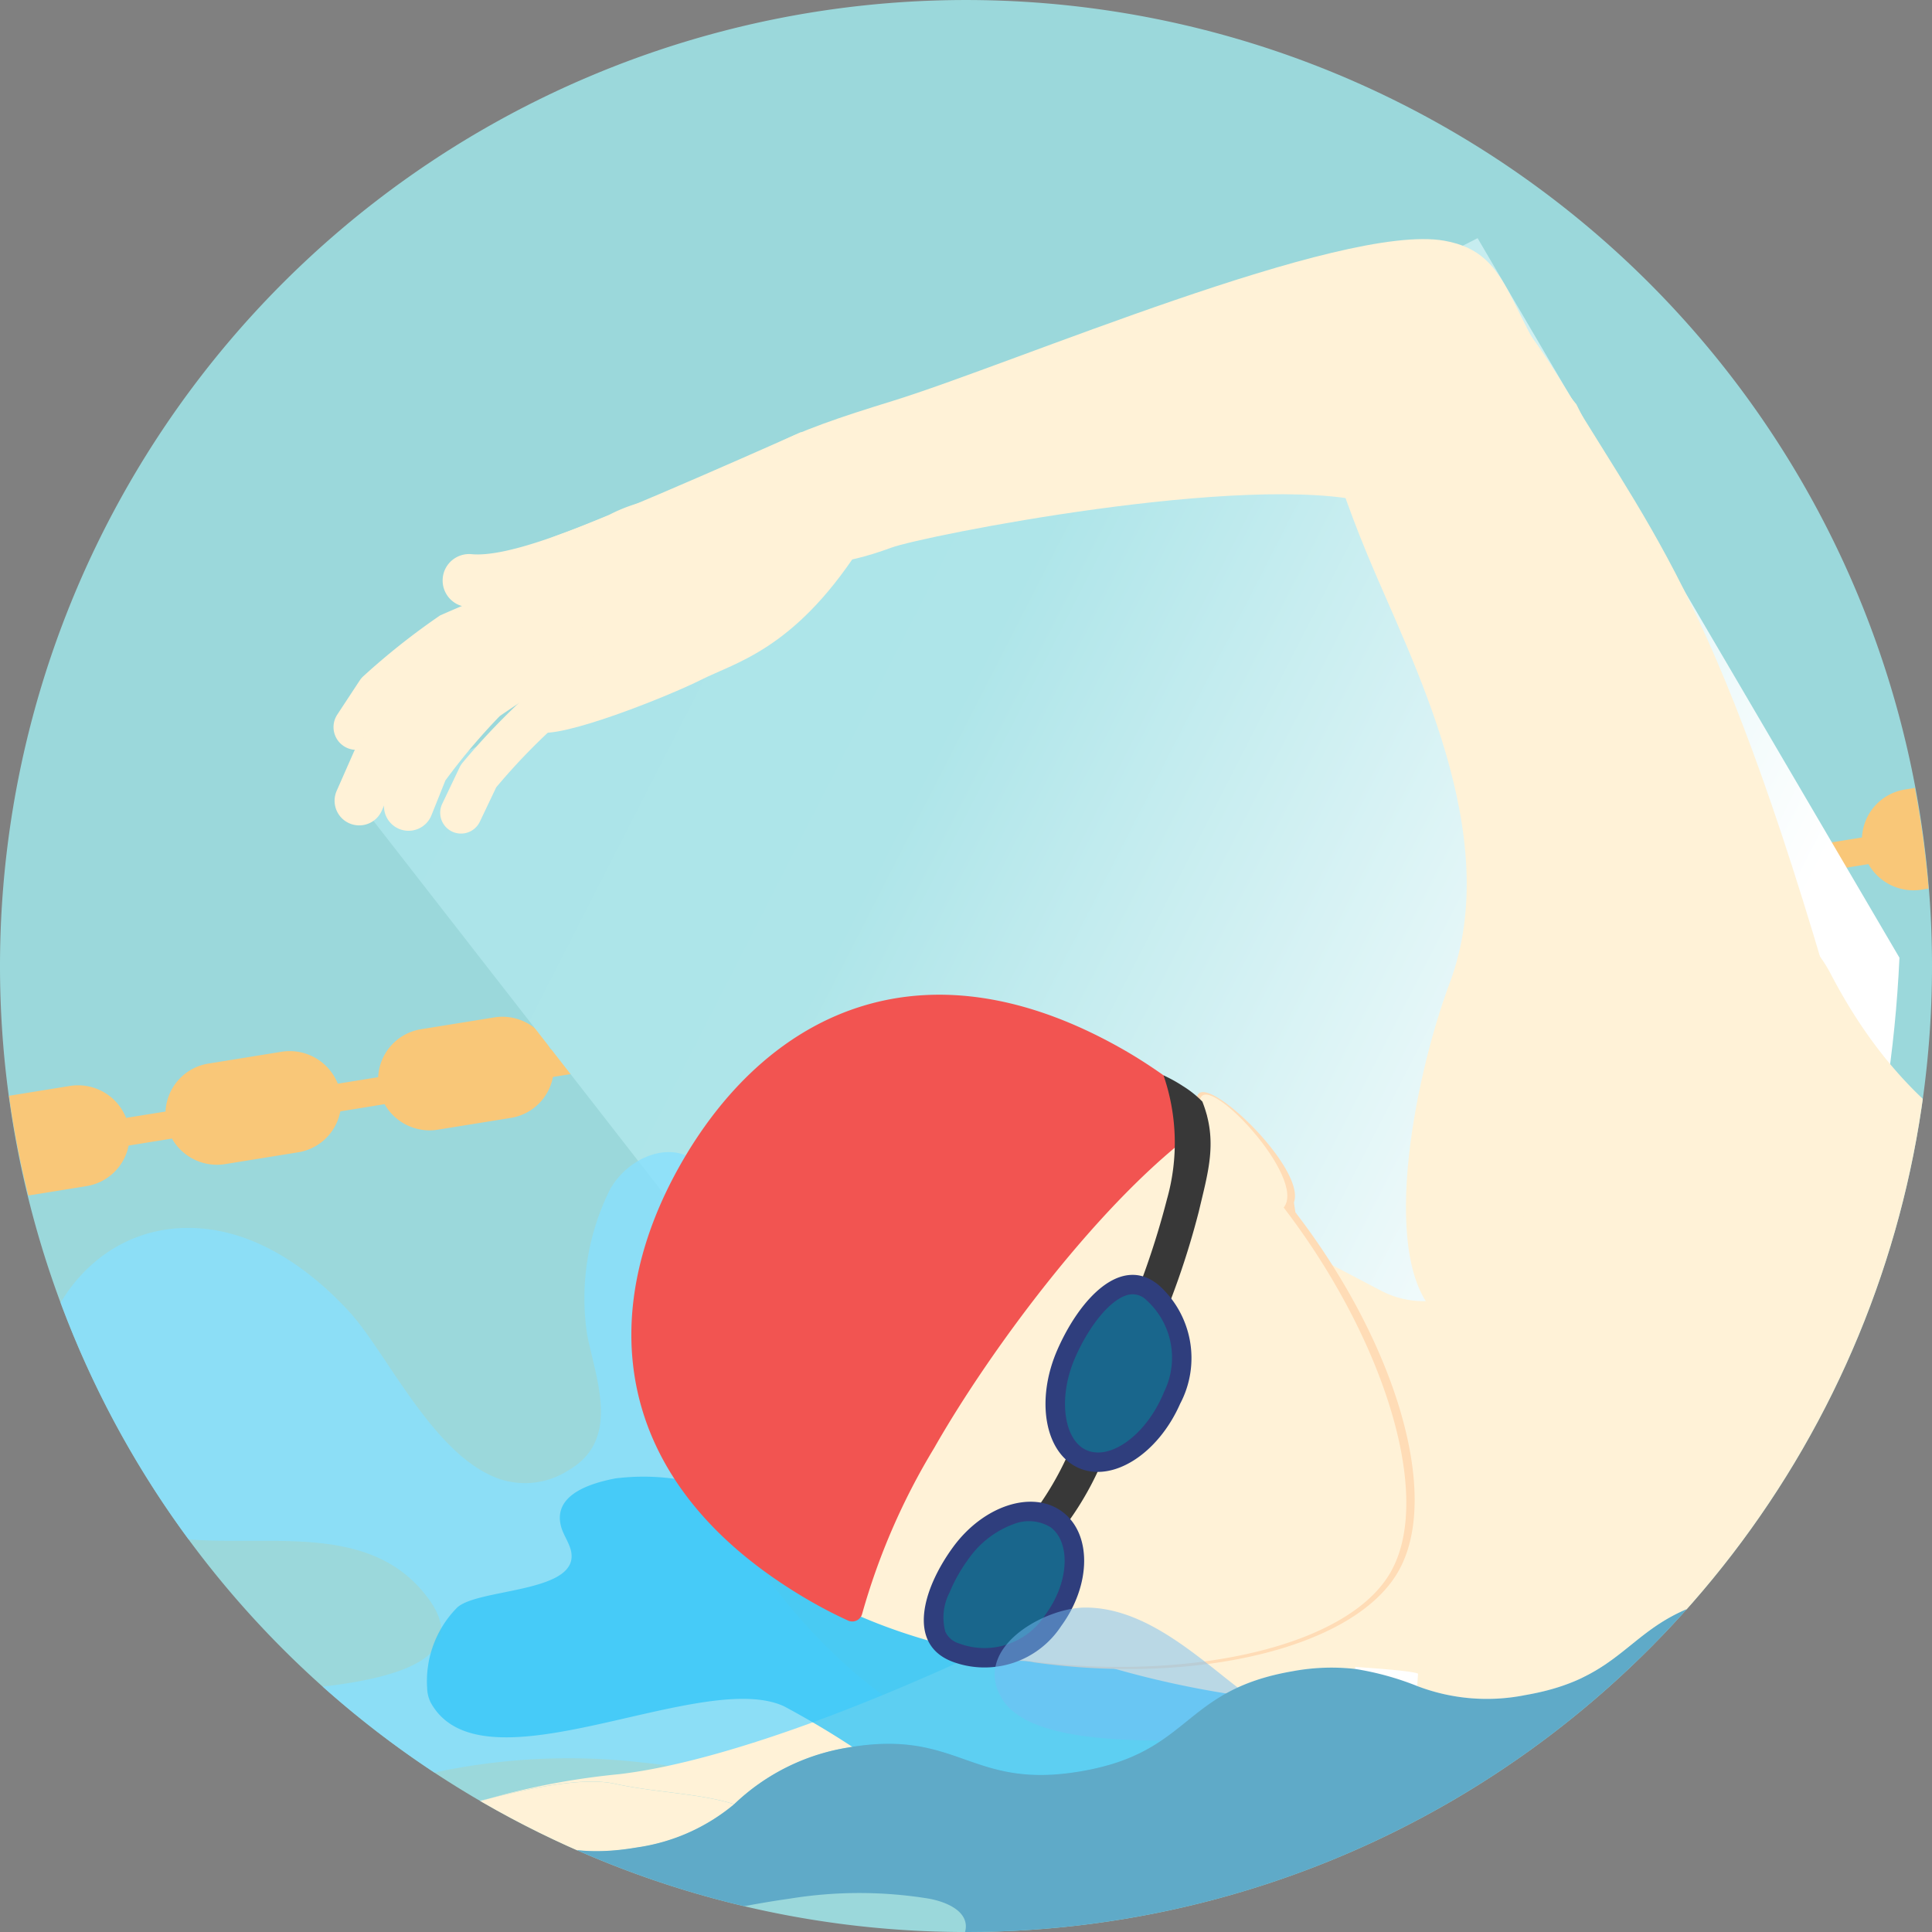<svg xmlns="http://www.w3.org/2000/svg" xmlns:xlink="http://www.w3.org/1999/xlink" width="107" height="107" viewBox="0 0 107 107">
  <rect x="0" y="0" width="107" height="107" fill="#808080" stroke="none"/>
  <defs>
    <linearGradient id="linear-gradient" x1="0.827" y1="0.602" x2="-0.192" y2="0.047" gradientUnits="objectBoundingBox">
      <stop offset="0" stop-color="#fff"/>
      <stop offset="0.466" stop-color="#aee5e9"/>
      <stop offset="0.993" stop-color="#a8e3e8"/>
    </linearGradient>
    <clipPath id="clip-path">
      <path id="패스_502" data-name="패스 502" d="M-128.091,152.065a53.5,53.5,0,0,1-53.5,53.5,53.5,53.5,0,0,1-53.5-53.5,53.5,53.5,0,0,1,53.5-53.5A53.5,53.5,0,0,1-128.091,152.065Z" transform="translate(235.091 -98.564)" fill="none"/>
    </clipPath>
    <linearGradient id="linear-gradient-2" x1="-1.862" y1="-7.275" x2="-0.826" y2="-7.275" gradientUnits="objectBoundingBox">
      <stop offset="0" stop-color="#55789a"/>
      <stop offset="0.074" stop-color="#4d6c94"/>
      <stop offset="0.237" stop-color="#3f5789"/>
      <stop offset="0.421" stop-color="#364982"/>
      <stop offset="0.643" stop-color="#30407e"/>
      <stop offset="1" stop-color="#2f3e7d"/>
    </linearGradient>
    <linearGradient id="linear-gradient-3" x1="-1.913" y1="-5.986" x2="-0.878" y2="-5.986" xlink:href="#linear-gradient-2"/>
    <linearGradient id="linear-gradient-4" x1="0.44" y1="-3.052" x2="0.452" y2="-2.15" gradientUnits="objectBoundingBox">
      <stop offset="0" stop-color="#95c9e0"/>
      <stop offset="0.051" stop-color="#8dc4dc"/>
      <stop offset="0.219" stop-color="#78b8d3"/>
      <stop offset="0.408" stop-color="#6ab0cc"/>
      <stop offset="0.634" stop-color="#61abc9"/>
      <stop offset="1" stop-color="#5faac8"/>
    </linearGradient>
  </defs>
  <g id="sports_icon_04" transform="translate(235.091 -98.564)">
    <path id="패스_465" data-name="패스 465" d="M-128.091,152.065a53.5,53.5,0,0,1-53.5,53.5,53.5,53.5,0,0,1-53.5-53.5,53.5,53.5,0,0,1,53.5-53.5A53.5,53.5,0,0,1-128.091,152.065Z" transform="translate(0)" fill="#9bd8db"/>
    <g id="그룹_126" data-name="그룹 126" transform="translate(-235.091 98.564)">
      <path id="패스_466" data-name="패스 466" d="M-128.413,154.273a2.87,2.87,0,0,1-2.958-1.412l-2.192.354a2.831,2.831,0,0,1-2.344,2.268l-4.022.65a2.869,2.869,0,0,1-2.958-1.413l-2.455.4a2.833,2.833,0,0,1-2.344,2.269l-4.022.649a2.869,2.869,0,0,1-2.958-1.412l-2.455.4a2.832,2.832,0,0,1-2.344,2.269l-4.022.65a2.869,2.869,0,0,1-2.959-1.413l-2.454.4a2.833,2.833,0,0,1-2.344,2.269l-4.022.649a2.87,2.87,0,0,1-2.959-1.412l-2.454.4a2.833,2.833,0,0,1-2.345,2.269l-4.022.649A2.868,2.868,0,0,1-190,162.331l-2.454.4A2.834,2.834,0,0,1-194.8,165l-4.022.649a2.869,2.869,0,0,1-2.958-1.413l-2.454.4a2.833,2.833,0,0,1-2.345,2.269l-4.022.649a2.867,2.867,0,0,1-2.958-1.412l-2.454.4a2.832,2.832,0,0,1-2.345,2.268l-4.022.65a2.869,2.869,0,0,1-2.958-1.413l-2.4.388a2.833,2.833,0,0,1-2.345,2.269l-3.21.519a53.367,53.367,0,0,0,51.934,39.956c29.556,0,53.513-23.574,53.513-52.659,0-1.448-.076-2.879-.192-4.3Z" transform="translate(234.85 -104.17)" fill="none"/>
      <path id="패스_467" data-name="패스 467" d="M-227.89,167.772l2.4-.388a2.868,2.868,0,0,0,2.958,1.413l4.022-.65a2.832,2.832,0,0,0,2.344-2.268l2.453-.4a2.866,2.866,0,0,0,2.958,1.412l4.022-.649a2.833,2.833,0,0,0,2.344-2.269l2.453-.4a2.868,2.868,0,0,0,2.958,1.413l4.022-.649a2.834,2.834,0,0,0,2.344-2.269l2.454-.4a2.867,2.867,0,0,0,2.958,1.412l4.021-.649a2.833,2.833,0,0,0,2.344-2.269l2.453-.4a2.87,2.87,0,0,0,2.958,1.412l4.022-.649a2.833,2.833,0,0,0,2.344-2.269l2.453-.4a2.869,2.869,0,0,0,2.958,1.413l4.022-.65a2.832,2.832,0,0,0,2.344-2.269l2.454-.4a2.868,2.868,0,0,0,2.958,1.412l4.022-.649a2.833,2.833,0,0,0,2.344-2.269l2.454-.4a2.868,2.868,0,0,0,2.958,1.413l4.022-.65a2.831,2.831,0,0,0,2.344-2.268l2.192-.354a2.869,2.869,0,0,0,2.958,1.412l.371-.06a51.853,51.853,0,0,0-.76-5.573l-.536.087a2.827,2.827,0,0,0-2.391,2.658l-1.974.319a2.863,2.863,0,0,0-3.128-1.766l-4.022.65a2.826,2.826,0,0,0-2.391,2.657l-2.236.362a2.863,2.863,0,0,0-3.129-1.766l-4.021.649a2.827,2.827,0,0,0-2.391,2.658l-2.236.361a2.863,2.863,0,0,0-3.129-1.766l-4.022.65a2.826,2.826,0,0,0-2.39,2.657l-2.236.362a2.863,2.863,0,0,0-3.129-1.766l-4.022.649a2.827,2.827,0,0,0-2.391,2.658l-2.235.361a2.864,2.864,0,0,0-3.129-1.766l-4.022.649a2.828,2.828,0,0,0-2.391,2.658l-2.236.361a2.862,2.862,0,0,0-3.128-1.765l-4.022.649a2.826,2.826,0,0,0-2.391,2.658l-2.236.361a2.862,2.862,0,0,0-3.128-1.766l-4.022.649a2.827,2.827,0,0,0-2.391,2.658l-2.236.361a2.864,2.864,0,0,0-3.128-1.766l-4.022.65a2.826,2.826,0,0,0-2.391,2.658l-2.184.352a2.862,2.862,0,0,0-3.128-1.766l-3.354.542a51.571,51.571,0,0,0,1.069,5.523l3.21-.519A2.833,2.833,0,0,0-227.89,167.772Z" transform="translate(235.013 -104.327)" fill="#f9c778"/>
      <path id="패스_468" data-name="패스 468" d="M-228.1,159.63l2.184-.352a2.826,2.826,0,0,1,2.391-2.658l4.022-.65a2.864,2.864,0,0,1,3.128,1.766l2.236-.361a2.827,2.827,0,0,1,2.391-2.658l4.022-.649a2.862,2.862,0,0,1,3.128,1.766l2.236-.361a2.826,2.826,0,0,1,2.391-2.658l4.022-.649a2.862,2.862,0,0,1,3.128,1.765l2.236-.361a2.828,2.828,0,0,1,2.391-2.658l4.022-.649a2.864,2.864,0,0,1,3.129,1.766l2.235-.361a2.827,2.827,0,0,1,2.391-2.658l4.022-.649a2.863,2.863,0,0,1,3.129,1.766l2.236-.362a2.826,2.826,0,0,1,2.39-2.657l4.022-.65a2.863,2.863,0,0,1,3.129,1.766l2.236-.361a2.827,2.827,0,0,1,2.391-2.658l4.021-.649a2.863,2.863,0,0,1,3.129,1.766l2.236-.362a2.826,2.826,0,0,1,2.391-2.657l4.022-.65a2.863,2.863,0,0,1,3.128,1.766l1.974-.319a2.827,2.827,0,0,1,2.391-2.658l.536-.087c-4.7-24.365-26.433-42.79-52.557-42.79-29.55,0-53.507,23.576-53.507,52.662a52.114,52.114,0,0,0,.508,7.18l3.354-.542A2.862,2.862,0,0,1-228.1,159.63Z" transform="translate(235.091 -98.564)" fill="none"/>
    </g>
    <path id="패스_469" data-name="패스 469" d="M-213.925,145.2l47.129,60.539s36.108-9.975,38.066-52.088L-152.094,113.8Z" transform="translate(-1.163 -2.045)" fill="url(#linear-gradient)" style="mix-blend-mode: multiply;isolation: isolate"/>
    <g id="그룹_133" data-name="그룹 133" transform="translate(-235.091 98.564)">
      <g id="그룹_132" data-name="그룹 132" clip-path="url(#clip-path)">
        <g id="그룹_131" data-name="그룹 131" transform="translate(-8.092 13.242)">
          <path id="패스_470" data-name="패스 470" d="M-109.3,191.529c-2.412-2.3-4.8-6.424-.559-7.336,1.385-.3,2.84-.441,1.925-2.264-.864-1.721-2.743-3.812-2.1-5.887.771-2.486,3.921-3.264,6.216-3.229,4.178.063,3.985,4.485,5.677,7.229a3.444,3.444,0,0,0,1.248,1.268c2.086,1.118,3.412-1.421,3.259-3.134-.222-2.485-.567-4.523,1.158-6.666,3.34-4.145,12.71-3.261,8.259,3.358a10.228,10.228,0,0,0-2.093,6.468c.086.915.434,1.895,1.505,1.957a2.62,2.62,0,0,0,1.479-.446,12.477,12.477,0,0,0,2.782-2.786c1.794-2.107,5.023-3.407,7.324-1.254a2.517,2.517,0,0,1-.077,3.95c-.689.614-1.538,1.022-2.251,1.611-2.753,2.276-.034,4.791,2.761,3.969,1.422-.418,2.66-1.33,4.079-1.76a4.322,4.322,0,0,1,2.834.018,2.637,2.637,0,0,1,1.7,2.151,3.76,3.76,0,0,1-.665,2.109,16.126,16.126,0,0,1-10.853,7.384,17.528,17.528,0,0,1-8.44-.629c-2.745-.9-4.3-3.265-7.367-3.416a37.432,37.432,0,0,0-4.85.35c-3.655.3-7.808.037-11.172-1.67A8.109,8.109,0,0,1-109.3,191.529Z" transform="translate(228.386 -120.284)" fill="#37a7ed" opacity="0.8"/>
          <path id="패스_471" data-name="패스 471" d="M-235.2,205.3c-.988-1.762-1.715-3.69-3.253-4.925a3.536,3.536,0,0,0-5.178,1.05c-1.3,2.07-.476,4.883.609,6.849,3.071,5.567,8.98,8.538,15.168,9.038a26.993,26.993,0,0,0,9.235-.885c3.53-.961,7.344-2.951,11.181-2.334.064-1.448-1.508-2.665-2.611-3.378-2.291-1.48-4.849-2.481-6.953-4.257-2.844-2.4-7.247-8.038-11.55-6.834a3.089,3.089,0,0,0-2.076,2.018,2.118,2.118,0,0,0,.109,1.662c.658,1.154,2.15.992,3.233,1.379a8.371,8.371,0,0,1,3.621,2.834c1.693,2.225.2,3.964-2.517,3.576a13.663,13.663,0,0,1-7.244-3.416A9.439,9.439,0,0,1-235.2,205.3Z" transform="translate(244.29 -123.952)" fill="#56b8f4" opacity="0.5"/>
          <path id="패스_472" data-name="패스 472" d="M-207.7,188.978c-3.351-1.586-5.806-6.9-7.77-9.032-2.241-2.437-5.191-4.476-8.5-4.635-8.869-.427-12.5,12.616-4.158,16.383,5.26,2.377,13.064-1.231,17.025,4.12,4.009,5.416-9.967,4.991-11.96,5.387s-4.036,1.721-4.358,3.734,1.2,3.495,3.072,3.921a8.921,8.921,0,0,0,4.029-.207c3.477-.834,6.624-2.561,10.12-3.3a35.371,35.371,0,0,1,10.882-.448c5.085.515,10,2.025,15.032,2.829a33.16,33.16,0,0,0,7.828.442,22.469,22.469,0,0,0,3.639-.568,4.128,4.128,0,0,0,2.377-1.444c-1.1-.386-2.575-.158-3.771-.3a24.052,24.052,0,0,1-4.854-1.117,25.763,25.763,0,0,1-8.615-4.978,31.53,31.53,0,0,1-7.477-9.807,16.449,16.449,0,0,1-1.649-9.908c.388-2.164,1.847-4.444,1.416-6.705-.634-3.324-4.315-2.6-5.664-.131a13.534,13.534,0,0,0-1.246,7.986c.512,2.572,1.878,5.867-1.067,7.546A4.43,4.43,0,0,1-207.7,188.978Z" transform="translate(242.909 -120.537)" fill="#88e0fc" opacity="0.8"/>
          <path id="패스_473" data-name="패스 473" d="M-148.29,117.72h0c3.119-1.263,4.291-4.877,10,4.592,5.307,8.8,8.935,12.521,16.2,39.012,1.219,4.447-3.4,7.808-7.672,9.54l-15.471,2.852c-3.612-2.756-1.563-13.26.442-18.616,3.073-8.208-2.155-17.89-4.559-23.715C-154.156,119.755-151.409,118.984-148.29,117.72Z" transform="translate(233.173 -113.903)" fill="#fff2d7"/>
          <g id="그룹_127" data-name="그룹 127" transform="translate(26.563)">
            <path id="패스_474" data-name="패스 474" d="M-188.922,128.41h0c-.609-2.7,3.143-4.079,8.8-5.823,6.7-2.066,24.865-9.89,30.574-8.879,3.986.705,3.287,4.205,7.314,9.061l4.082,8.182c.834,3.707-9.814-1.269-15.508-2.731-6.771-1.738-24.771,1.841-26.513,2.486C-185.724,132.762-188.313,131.115-188.922,128.41Z" transform="translate(211.069 -113.618)" fill="#fff2d7"/>
            <path id="패스_475" data-name="패스 475" d="M-186.779,125.78s-10.288,4.6-13.447,5.7c-1.563.544-2.727,1.747-1.244,6.277.96,2.932-1.117,4.171.1,4.615s7.243-1.96,9.109-2.9,5.076-1.67,8.636-7.1S-186.779,125.78-186.779,125.78Z" transform="translate(212.654 -115.082)" fill="#fff2d7"/>
            <path id="패스_476" data-name="패스 476" d="M-213.978,142.593a1.248,1.248,0,0,1,.094-.171l1.244-1.892a1.261,1.261,0,0,1,.213-.246,38.935,38.935,0,0,1,4.235-3.353,64.561,64.561,0,0,1,7.354-2.744,1.258,1.258,0,0,1,1.582.815,1.258,1.258,0,0,1-.814,1.582,62.064,62.064,0,0,0-6.843,2.515,35.9,35.9,0,0,0-3.715,2.954l-1.153,1.754a1.259,1.259,0,0,1-1.742.36A1.257,1.257,0,0,1-213.978,142.593Z" transform="translate(214.092 -116.087)" fill="#fff2d7"/>
            <path id="패스_477" data-name="패스 477" d="M-209.931,145.076a1.389,1.389,0,0,1,.129-.21,38.136,38.136,0,0,1,3.486-4.109,60.181,60.181,0,0,1,6.648-4.066,1.364,1.364,0,0,1,1.85.543,1.363,1.363,0,0,1-.543,1.849,60.118,60.118,0,0,0-6.141,3.708,34.614,34.614,0,0,0-3.011,3.566l-.774,1.932a1.365,1.365,0,0,1-1.772.758,1.363,1.363,0,0,1-.758-1.772l.842-2.1C-209.961,145.141-209.946,145.108-209.931,145.076Z" transform="translate(213.709 -116.375)" fill="#fff2d7"/>
            <path id="패스_478" data-name="패스 478" d="M-206.206,145.648a1.112,1.112,0,0,1,.087-.116,38.952,38.952,0,0,1,3.7-3.846,61.97,61.97,0,0,1,6.842-3.594,1.153,1.153,0,0,1,1.531.56,1.153,1.153,0,0,1-.559,1.531,59.45,59.45,0,0,0-6.391,3.318,34.962,34.962,0,0,0-3.275,3.412l-.908,1.906a1.155,1.155,0,0,1-1.537.544,1.153,1.153,0,0,1-.545-1.537l.974-2.043A1.038,1.038,0,0,1-206.206,145.648Z" transform="translate(213.282 -116.551)" fill="#fff2d7"/>
            <path id="패스_479" data-name="패스 479" d="M-212.936,144.637a1.326,1.326,0,0,1,.165-.273,42.406,42.406,0,0,1,3.732-4.255,67.624,67.624,0,0,1,6.945-4.221,1.363,1.363,0,0,1,1.849.544,1.364,1.364,0,0,1-.544,1.849,64.907,64.907,0,0,0-6.455,3.88,38.832,38.832,0,0,0-3.274,3.747l-.893,2.028-.008.017a1.363,1.363,0,0,1-1.788.681,1.363,1.363,0,0,1-.7-1.8l.962-2.184Z" transform="translate(214.083 -116.279)" fill="#fff2d7"/>
            <path id="패스_480" data-name="패스 480" d="M-207.09,133.891a1.469,1.469,0,0,1,1.472-.851c1.927.181,5.634-1.354,7.624-2.179a8.551,8.551,0,0,1,2.548-.857,1.466,1.466,0,0,1,1.518,1.414,1.469,1.469,0,0,1-1.3,1.51c-.252.069-1.019.386-1.64.643-2.537,1.051-6.37,2.639-9.022,2.39a1.468,1.468,0,0,1-1.324-1.6A1.453,1.453,0,0,1-207.09,133.891Z" transform="translate(213.264 -115.59)" fill="#fff2d7"/>
          </g>
          <path id="패스_481" data-name="패스 481" d="M-197.331,209.351c2.222.488,4.725.529,6.613,1.135a11.825,11.825,0,0,1,6.313-3.136c6.151-1.056,6.739,2.373,12.89,1.318s5.563-4.484,11.714-5.54a11.713,11.713,0,0,1,3.459-.129,6.526,6.526,0,0,0,.182-1.611c-3.927-2.355-9.256-5.13-17.237-1.112-7.828,3.941-17.453,7.821-23.712,8.548a40.9,40.9,0,0,0-7.2,1.352C-201.322,209.4-198.826,209.023-197.331,209.351Z" transform="translate(239.477 -123.805)" fill="#fff2d7"/>
          <path id="패스_482" data-name="패스 482" d="M-149.225,219l-.222.038" transform="translate(232.871 -126.303)" fill="#fff"/>
          <path id="패스_483" data-name="패스 483" d="M-146.33,204.379l.047-.693a32.4,32.4,0,0,1-3.313-1.867,6.528,6.528,0,0,1-.182,1.611A15.965,15.965,0,0,1-146.33,204.379Z" transform="translate(232.911 -124.235)" fill="#fff"/>
          <path id="패스_484" data-name="패스 484" d="M-215.376,214.761c-4.1,1.426-8.292,3.022-11.729,4.261a8.965,8.965,0,0,0,3.642.079C-218.889,218.316-218.041,216.219-215.376,214.761Z" transform="translate(242.221 -125.793)" fill="#fff"/>
          <path id="패스_485" data-name="패스 485" d="M-207.662,213.005a10.376,10.376,0,0,1,2.689-1.2c-1.507.389-3.138.877-4.83,1.423.046-.009.088-.018.135-.026A13.472,13.472,0,0,1-207.662,213.005Z" transform="translate(240.138 -125.438)" fill="#fff"/>
          <path id="패스_486" data-name="패스 486" d="M-196.487,214.395a10.76,10.76,0,0,0,5.4-2.4c-1.888-.606-4.391-.647-6.613-1.135-1.494-.328-3.991.053-6.981.824a10.377,10.377,0,0,0-2.689,1.2C-203,212.787-201.893,215.323-196.487,214.395Z" transform="translate(239.845 -125.309)" fill="#fff2d7"/>
          <path id="패스_487" data-name="패스 487" d="M-106.957,173.811c-4.93-2.805-12.66-3.61-18.217-14.255-4.449-8.524-13.624,7.027-18.063,15.409a5.079,5.079,0,0,1-6.845,2.126l-3.685-1.931c.809,8.606-10.57,19.368-10.554,21.582,1.229.737,15.295,1.123,16.287,1.557l-.047.693a10.809,10.809,0,0,0,5.983.5c6.151-1.056,5.563-4.484,11.713-5.54s6.74,2.373,12.891,1.317,5.562-4.483,11.713-5.539,6.74,2.372,12.89,1.317a13.016,13.016,0,0,0,2.2-.565c2.59-.925,3.6-2.407,5.522-3.567C-91.235,183.718-97.4,179.25-106.957,173.811Z" transform="translate(234.662 -118.85)" fill="#fff2d7"/>
          <path id="패스_488" data-name="패스 488" d="M-68.764,151.411a7.418,7.418,0,0,0-4.85-.109c-3.394.978-6.081,3.628-8.018,6.582a26.363,26.363,0,0,1-2.607,3.733,5.355,5.355,0,0,1-3.993,1.893c-1.314-.063-2.5-.8-3.8-1.027-2.879-.5-5.717,1.772-6.631,4.547a9.946,9.946,0,0,0-.265,4.8,16.854,16.854,0,0,0,1.127,3.734,26.443,26.443,0,0,0,11.129,12.331,28.485,28.485,0,0,0,3.836,1.851c2.59-.925,3.6-2.407,5.522-3.567a9.73,9.73,0,0,1,1.509-.742,15.315,15.315,0,0,1-2.539-2.5c-3.452-4.31-4.085-11.014-.626-15.319,2.572-3.2,6.743-4.584,10.02-7.057,1.759-1.327,3.378-3.288,3.138-5.478A4.723,4.723,0,0,0-68.764,151.411Z" transform="translate(226.81 -118.112)" fill="#77c0ed" opacity="0.5"/>
          <path id="패스_489" data-name="패스 489" d="M-213.771,214.6c1.178-.41,2.348-.8,3.49-1.173A11.231,11.231,0,0,0-213.771,214.6Z" transform="translate(240.616 -125.633)" fill="#8cd4f4"/>
          <path id="패스_490" data-name="패스 490" d="M-200.2,196.014c-.126,1.961-5.326,1.743-6.364,2.795a5.8,5.8,0,0,0-1.633,4.451,1.882,1.882,0,0,0,.193.778c2.838,5.167,14.945-1.908,19.561.207a48.545,48.545,0,0,1,4.777,2.914c8.577,5.206,20.482,4.052,27.736-2.956a53.029,53.029,0,0,1-24.38-6.12c-3.725-1.962-7.252-4.326-11.278-5.663a12.509,12.509,0,0,0-6.2-.789c-1.275.251-3.452.859-3,2.638.111.44.392.819.525,1.254A1.377,1.377,0,0,1-200.2,196.014Z" transform="translate(239.947 -122.992)" fill="#35c6f9" opacity="0.8"/>
          <g id="그룹_130" data-name="그룹 130" transform="translate(43.059 41.849)">
            <path id="패스_491" data-name="패스 491" d="M-181.59,195.416c-.137-.991,1.942-.6,2.607-.294,1.192.513,1.214,2.339,2.493,2.707a2.316,2.316,0,0,0,1.34,1.17c1.158.444,2.176-.442,3.77-.091,8.93,1.253,17.677-.764,20.146-4.991s-.157-12.764-5.674-19.938l-.08-.544c.692-1.894-4.988-7.322-5.362-5.866-.852-.364.34.625.34.625-.257-.241-1.124.562-1.233.519a8.545,8.545,0,0,0-1.11-.62l-.886,1.532Z" transform="translate(193.683 -161.931)" fill="#ffdcb6"/>
            <g id="그룹_129" data-name="그룹 129">
              <path id="패스_492" data-name="패스 492" d="M-180.937,196.585c10.779,4.658,26.043,3.275,29.358-2.4,3.054-5.234-2.056-17.506-10.2-24.953-5.6,3.636-12.06,12.386-15.132,17.792A33.725,33.725,0,0,0-180.937,196.585Z" transform="translate(193.604 -162.161)" fill="#fff2d7"/>
              <path id="패스_493" data-name="패스 493" d="M-192.468,170.336c-4.889,8.375-4.119,17.928,6.915,24.368.709.414,1.45.8,2.213,1.149a.564.564,0,0,0,.783-.371,36.969,36.969,0,0,1,3.992-9.189c3.038-5.346,9.3-13.873,14.9-17.847a.641.641,0,0,0,.053-1.007,27.965,27.965,0,0,0-4.234-3.065C-178.883,157.932-187.579,161.96-192.468,170.336Z" transform="translate(195.338 -161.194)" fill="#f25451"/>
              <path id="패스_494" data-name="패스 494" d="M-159.361,169.2c.6-1-.391-.593-.165-1.467.391-1.526,5.928,4.37,4.628,6s-2.941-1.181-2.941-1.181Z" transform="translate(191.03 -161.951)" fill="#fff2d7"/>
              <g id="그룹_128" data-name="그룹 128" transform="translate(21.409 4.464)">
                <path id="패스_495" data-name="패스 495" d="M-169.236,192.283a17.1,17.1,0,0,0,2.794-4.372c1.061-2.195,1.932-4.515,2.888-6.76a45.2,45.2,0,0,0,2.57-7.325c.526-2.239,1.064-3.915.2-6.105a5.761,5.761,0,0,0-1.083-.862,8.086,8.086,0,0,0-1.068-.59,11.475,11.475,0,0,1,.194,6.85,45.28,45.28,0,0,1-2.57,7.326c-.956,2.245-1.827,4.565-2.889,6.76A17.068,17.068,0,0,1-171,191.575c.153-.161,1.59.888,1.762.708Z" transform="translate(170.998 -166.268)" fill="#383838"/>
              </g>
              <path id="패스_496" data-name="패스 496" d="M-169.27,193.658c1.653,1.209,1.631,4.05-.049,6.345a5.074,5.074,0,0,1-6.032,1.966c-2.531-.971-1.63-4.049.049-6.344S-170.922,192.448-169.27,193.658Z" transform="translate(193.121 -165.036)" fill="url(#linear-gradient-2)"/>
              <path id="패스_497" data-name="패스 497" d="M-169.326,198.235a5.87,5.87,0,0,1-.714,1.279,4,4,0,0,1-4.778,1.6,1.218,1.218,0,0,1-.768-.654,3.011,3.011,0,0,1,.232-2.166,8.887,8.887,0,0,1,1.068-1.885,5.259,5.259,0,0,1,2.491-1.91,2.3,2.3,0,0,1,2.037.176C-168.911,195.294-168.733,196.759-169.326,198.235Z" transform="translate(192.974 -165.184)" fill="#19668c"/>
              <path id="패스_498" data-name="패스 498" d="M-167.426,189.527c1.877.826,4.395-.77,5.623-3.562a5.409,5.409,0,0,0-1.174-6.553c-2.093-1.753-4.4.77-5.624,3.562S-169.3,188.7-167.426,189.527Z" transform="translate(192.198 -163.317)" fill="url(#linear-gradient-3)"/>
              <path id="패스_499" data-name="패스 499" d="M-162.554,185.475c-.027.067-.055.135-.085.2-.971,2.207-2.9,3.586-4.205,3.011-1.238-.545-1.566-2.8-.714-4.917.029-.072.06-.145.091-.217.816-1.856,2-3.25,2.938-3.47a1.071,1.071,0,0,1,1.009.3,4.292,4.292,0,0,1,.967,5.091Z" transform="translate(192.05 -163.464)" fill="#19668c"/>
            </g>
          </g>
          <path id="패스_500" data-name="패스 500" d="M-160.315,203.173c-2.079-1.647-4.467-3.409-7.151-3.393-2.277.014-6.269,2.259-4.6,5.036,1.864,3.108,10.6,2.13,13.694,2.342a12.83,12.83,0,0,0,5.364-.392c-1.92.715-4.877-1.675-6.27-2.772C-159.618,203.73-159.962,203.453-160.315,203.173Z" transform="translate(235.643 -123.99)" fill="#76bef4" opacity="0.5"/>
          <path id="패스_501" data-name="패스 501" d="M-83.808,189.616a.673.673,0,0,0-.047-.068c-.285-.35-.809-.208-1.2-.267a10.01,10.01,0,0,0-1.581-.117,13.3,13.3,0,0,0-2.177.2,12.726,12.726,0,0,0-2.479.666,9.73,9.73,0,0,0-1.509.742c-1.922,1.16-2.933,2.641-5.522,3.567a13.017,13.017,0,0,1-2.2.565c-6.15,1.056-6.739-2.373-12.89-1.317s-5.563,4.483-11.713,5.539-6.739-2.372-12.891-1.317-5.562,4.484-11.713,5.54a10.809,10.809,0,0,1-5.983-.5,15.964,15.964,0,0,0-3.448-.949,11.714,11.714,0,0,0-3.459.129c-6.151,1.056-5.563,4.484-11.714,5.54s-6.739-2.373-12.89-1.318a11.825,11.825,0,0,0-6.313,3.136,10.76,10.76,0,0,1-5.4,2.4c-5.406.928-6.516-1.608-10.882-1.518a13.473,13.473,0,0,0-2.006.2c-.047.008-.089.018-.135.026-1.143.369-2.312.764-3.49,1.173-2.664,1.458-3.512,3.555-8.087,4.34a8.965,8.965,0,0,1-3.642-.079l-.544.2a4.874,4.874,0,0,0,3.866,1.728c1.868.022,3.807-.377,5.566.173,1.909.6,2.4,1.867,4.656,1.385l.845-.18,16.614-3.543c1.88-.4,3.789-.8,5.7-1.067a23.976,23.976,0,0,1,7.732,0c.932.175,2.033.643,2.032,1.536,0,.565-.469,1.049-.575,1.606a1.347,1.347,0,0,0-.02.244,1.892,1.892,0,0,0,1.29,1.6,5.462,5.462,0,0,0,2.524.153c6.312-.691,12.43-3.228,18.622-4.33l.222-.038,4.477-.466a23.607,23.607,0,0,1,2.729.077,2.782,2.782,0,0,1,1.894.693,6.4,6.4,0,0,1,.617,1.223c.821,1.5,3.041,1.61,4.849,1.412a42.677,42.677,0,0,0,9.039-2,6.614,6.614,0,0,0,3.4-2.066c.456-.641.661-1.413,1.127-2.047,1.272-1.73,3.875-1.842,5.986-2.535,3.525-1.157,6.246-4.458,9.98-5.031,4.388-.672,8.9-.606,13.4-1.573,2.154-.464,4.571-1.235,5.458-3.135.823-1.765,1.009-3.182,1.727-4.257.605-.907,1.588-1.57,3.652-1.994.409-.084.938-.2,1.516-.349l.028-.007c.507-.133,1-.318,1.5-.464a5.193,5.193,0,0,0,3.249-2.137C-83.859,190.435-83.591,189.975-83.808,189.616Zm-2.8,3.028.03-.012C-86.571,192.651-86.578,192.657-86.612,192.644Z" transform="translate(242.296 -122.712)" fill="url(#linear-gradient-4)"/>
        </g>
      </g>
    </g>
  </g>
</svg>
